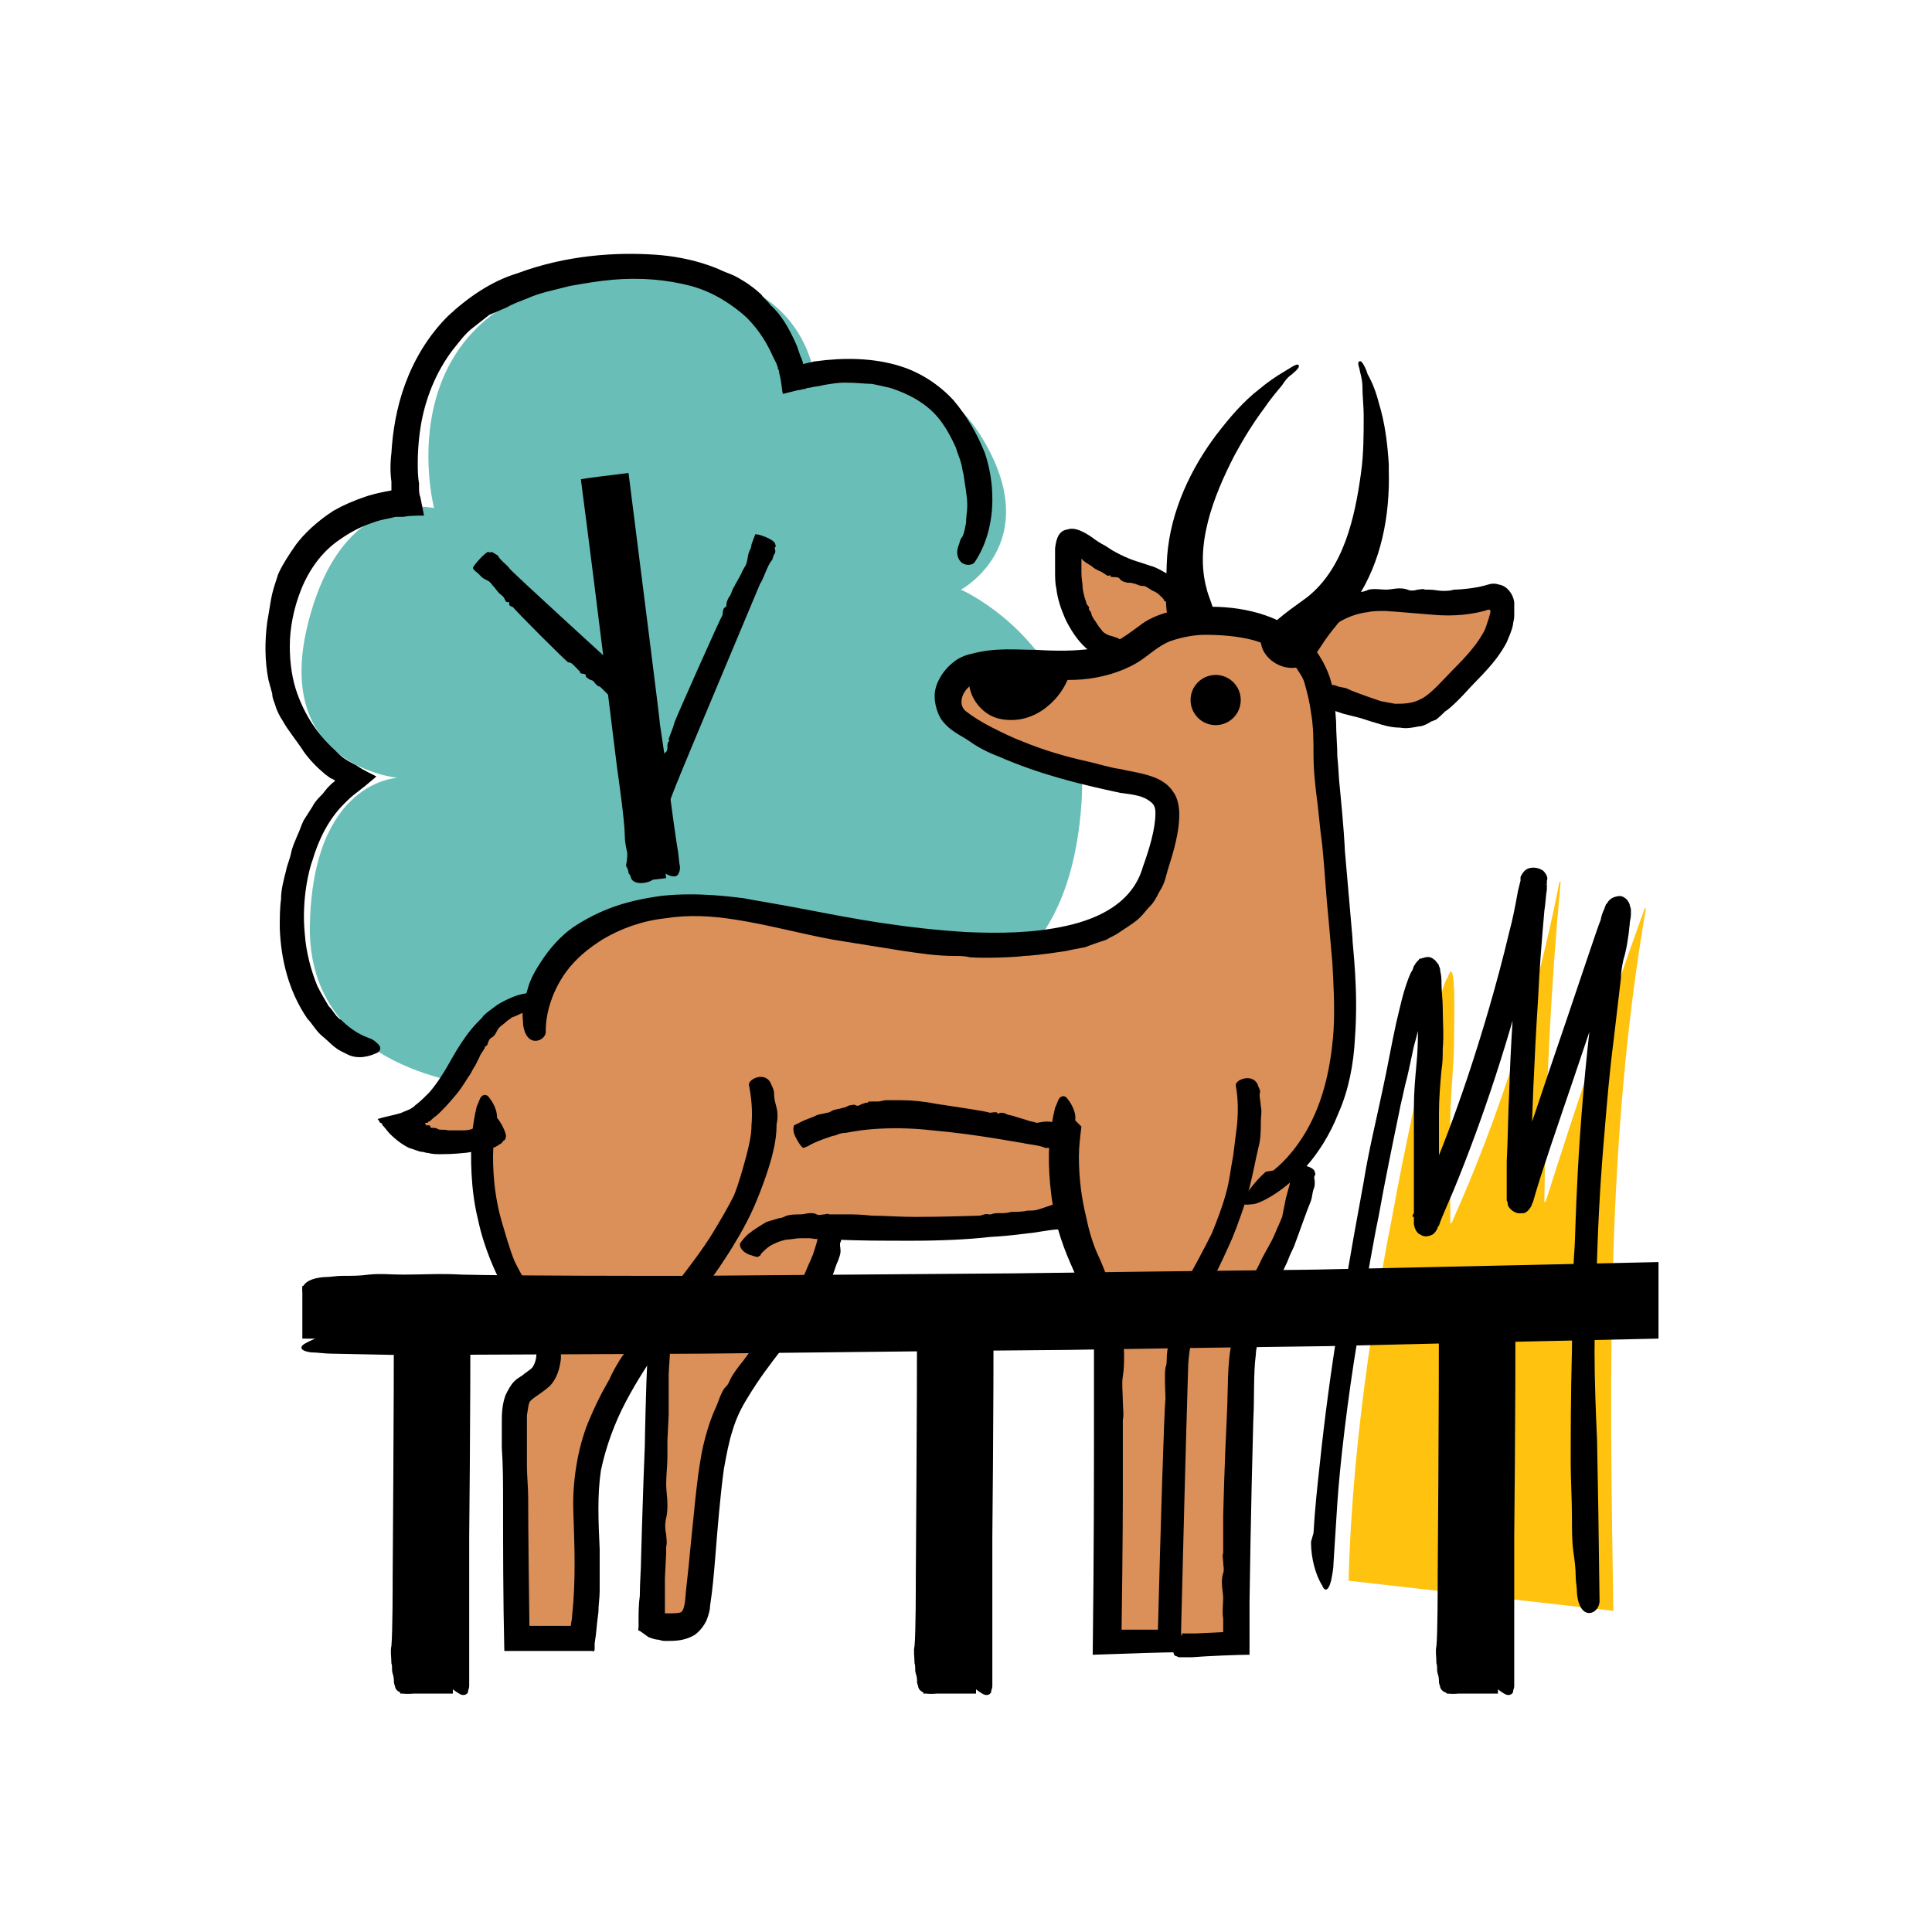 <?xml version="1.0" encoding="utf-8"?>
<!-- Generator: Adobe Illustrator 25.2.0, SVG Export Plug-In . SVG Version: 6.00 Build 0)  -->
<svg version="1.1" xmlns="http://www.w3.org/2000/svg" xmlns:xlink="http://www.w3.org/1999/xlink" x="0px" y="0px"
	 viewBox="0 0 154 154" style="enable-background:new 0 0 154 154;" xml:space="preserve">
<style type="text/css">
	.st0{display:none;}
	.st1{display:inline;}
	.st2{fill:#EDEAE7;}
	.st3{fill:#FFC20E;}
	.st4{fill:#6ABEB8;}
	.st5{fill:#DB8F59;}
</style>
<g id="background_circle" class="st0">
	<g class="st1">
		<circle class="st2" cx="75.7" cy="76.8" r="102.8"/>
	</g>
	<g class="st1">
		<circle class="st2" cx="77" cy="77.1" r="109"/>
	</g>
</g>
<g id="zoo_or_timbavati_wildlife_park">
	<g>
		<g>
			<path class="st3" d="M107.5,126c0.3-12.2,2.5-24.1,3.6-29.7c0.4-2.4,3.4-17.3,4.3-18.4c0.7-2.1,0.5,3.7,0.5,5
				c0,2.1-0.3,4.4-0.3,6.5c0,2.7,0,5.4,0,8.1c0,0,0,0,0.1,0c3.9-8.7,6.8-17.9,8.6-27.2c0,0,0.1,0,0.1,0c-0.8,8.5-1.2,17-1.3,25.5
				c0,0,0.1,0,0.1,0c2.5-7.9,5.1-15.6,7.9-23.4c0,0,0.1,0,0.1,0c-3.2,18.5-2.9,37.3-2.6,56"/>
		</g>
		<path class="st4" d="M38.1,86.5c0,0-13.6-1.1-13.4-12.7s7-11.8,7-11.8s-9.9-0.9-7.2-12.1s10.1-9.4,10.1-9.4s-4.4-16.8,14.2-18.8
			c16-1.8,16.2,9,16.2,9s8.5-3.9,13.4,4.4S76.6,47,76.6,47s10.5,4.6,9.6,17.1c-0.9,12.5-7.7,15.3-13.8,16.4
			C66.3,81.7,38.1,86.5,38.1,86.5z"/>
		<path class="st5" d="M41.3,130.1l-0.4-18.7c0,0,2.6-0.7,2.6-3.4s-3.1-3.7-4.2-8.3c-1.2-4.7-1.2-9.5-1.2-9.5s-6,0.4-6.3-1.2
			c0,0,5-1.6,6-5.4c1-3.8,4.8-3.8,4.8-3.8s1.9-7.9,12.7-7.3s19.9,4.4,27.5,2.9c7.6-1.5,8.5-2.8,9.1-6.3c0.6-3.5,0.9-5.4,0.9-5.4
			s-11.4-2.5-14-4.2c-2.6-1.8-4.5-4.2-2.6-5.6c1.9-1.3,10.2-0.3,11.4-0.9c1.2-0.6,1.2-0.6,1.2-0.6s-4.7-5-3.9-7.2
			c0.7-2.2,1.2-1.9,2.9-1.2c1.8,0.7,7,2.2,7.5,3.5c0.4,1.3,0.4,1.3,0.4,1.3l7,1.6c0,0,1.9-2.9,5.8-2.5c3.9,0.4,9.8-1.3,11.1-0.3
			c1.3,1-1.9,6.3-3.7,7.5c-1.8,1.2-7.5,1.9-8.5,1.5c-1-0.4-2.5-0.9-2.5-0.9s0.7,10.4,1.6,17.4s0.4,13.6-0.1,15.8
			c-0.6,2.2-2.9,4.5-2.9,4.5s-1.3,7.3-3.8,11l-1.5,26.3l-9.4,0.3l-0.6-26.3c0,0-2.5-4.5-2.9-8c0,0-14.5,0.9-16.2,1
			c-1.8,0.1-1.8,0.1-1.8,0.1h-1.6c0,0-0.6,4.4-2.8,7.7c-2.2,3.4-5.4,4.5-6.3,11.4c-0.9,6.9-1,12.6-1,12.6l-3.9,0.1l1.9-26.2
			c0,0-2.2,3.1-4.5,7.5c-2.3,4.4-2.5,4.1-2.6,7.6c-0.1,3.5-0.1,12.1-0.1,12.1L41.3,130.1z"/>
		<path d="M43.1,80.5c-0.2,0-0.3,0-0.5,0c-0.4,0-0.7,0.2-1.1,0.3c-0.2,0.1-0.4,0.2-0.7,0.3c-0.1,0.1-0.3,0.2-0.4,0.3
			c-0.2,0.2-0.4,0.3-0.6,0.5c-0.1,0.1-0.2,0.3-0.3,0.5c-0.1,0.1-0.1,0.2-0.3,0.3c-0.2,0.1-0.2,0.2-0.3,0.4c0,0.1-0.1,0.3-0.2,0.3
			c-0.1,0,0,0.1-0.1,0.2c-0.1,0.2-0.3,0.4-0.4,0.7c-0.1,0.2-0.2,0.4-0.3,0.6c0,0-0.2,0.3-0.4,0.7c-0.3,0.4-0.6,1-1.1,1.6
			c-0.5,0.6-1.1,1.3-1.7,1.8c-0.2,0.1-0.3,0.3-0.5,0.4c-0.1,0-0.1,0.1-0.1,0.1c0,0-0.1,0-0.1,0l-0.1,0l0,0.1c0,0,0.1,0.1,0.1,0.1
			c0,0,0.1,0,0.1,0c0,0,0,0,0.1,0c0,0,0,0,0,0c0,0,0.1,0,0.1,0.1c0,0.1,0.1,0.1,0.1,0.1c0.2,0,0.4,0,0.5,0.1c0.2,0.1,0.5,0,0.8,0.1
			c0.4,0,0.8,0,1.1,0c0.3,0,0.5,0,0.8-0.1c0.3-0.1,0.5-0.3,0.7-0.4c0.2-0.1,0.4-0.1,0.6-0.2c0.2-0.1,0.5-0.2,0.7-0.3
			c0.1,0,0.9,1.3,0.7,1.6c0,0.1-0.1,0.2-0.1,0.2c-0.1,0-0.1,0.1-0.2,0.2c-0.1,0.1-0.2,0.1-0.3,0.2c-0.2,0.1-0.3,0.2-0.5,0.2
			c-0.5,0.1-1.9,0.4-2.2,0.4c-0.1,0-0.7,0.1-1.9,0.1c-0.3,0-0.6,0-1-0.1c-0.2,0-0.3-0.1-0.6-0.1c-0.3-0.1-0.6-0.2-0.9-0.3
			c-0.6-0.3-1.1-0.7-1.5-1.1c-0.2-0.2-0.4-0.5-0.6-0.7c-0.1-0.2-0.1-0.2-0.2-0.2c0,0-0.1-0.2-0.2-0.3c0.6-0.2,1.3-0.3,1.9-0.5
			c0.2-0.1,0.5-0.2,0.7-0.3l0.3-0.2l0.1-0.1c0.4-0.3,0.7-0.6,1.1-1c0.7-0.8,1.3-1.8,1.8-2.7c0.5-0.9,1.1-1.8,1.6-2.4
			c0.5-0.6,0.9-0.9,0.9-1c0.3-0.3,0.6-0.5,1-0.8c0.1-0.1,0.6-0.4,1.3-0.7c0.7-0.3,1.5-0.4,2-0.4c0.2,0,0.5,0,0.7,0.1
			c0.1,0,0.1,0.1,0.2,0.2c0.1,0.2,0,0.5-0.1,0.7C43.5,80.1,43.3,80.5,43.1,80.5C43.1,80.5,43.1,80.5,43.1,80.5L43.1,80.5z"/>
		<path d="M101.5,93.3c1-0.8,1.9-1.9,2.6-3.1c1.4-2.4,2-5.2,2.2-8.1c0.1-1.8,0-3.6-0.1-5.4c-0.1-1.1-0.2-2.3-0.3-3.4
			c-0.2-1.9-0.3-3.9-0.5-5.9c-0.2-1.4-0.3-2.9-0.5-4.3c-0.1-1-0.2-1.8-0.2-2.9c0-1.1,0-2.3-0.2-3.4c-0.1-0.8-0.3-1.6-0.5-2.3
			c-0.1-0.4-0.3-0.7-0.5-1c-0.7-1.2-2.2-2.1-3.7-2.5c-1.2-0.3-2.5-0.4-3.8-0.4c-0.1,0-1.1,0-2.4,0.4c-0.7,0.2-1.3,0.6-2.2,1.3
			c-1,0.8-2.4,1.4-4,1.7c-1.5,0.3-3.1,0.2-4.7,0.1c-1.6,0-3.3-0.2-4.6,0.2c-1.3,0.3-1.9,1.8-1.1,2.4c0.5,0.4,1.3,0.9,2.1,1.3
			c0.8,0.4,1.6,0.8,2.4,1.1c1.7,0.7,3.4,1.2,5.2,1.6c0.9,0.2,1.8,0.5,2.6,0.6c0.8,0.2,1.8,0.3,2.8,0.7c0.5,0.2,1.1,0.6,1.4,1.1
			c0.4,0.5,0.5,1.3,0.5,1.8c0,1-0.2,1.9-0.4,2.7c-0.2,0.8-0.5,1.6-0.7,2.4c-0.1,0.4-0.3,0.8-0.5,1.1c-0.2,0.4-0.4,0.8-0.7,1.1
			c-0.3,0.3-0.5,0.6-0.8,0.9c-0.3,0.3-0.6,0.5-0.9,0.7c-0.3,0.2-0.6,0.4-0.9,0.6c-0.3,0.2-0.6,0.3-0.9,0.5c-0.6,0.2-1.2,0.4-1.7,0.6
			c-0.5,0.1-1.1,0.2-1.5,0.3c-1.9,0.3-3.1,0.4-3.4,0.4c-0.5,0.1-3.3,0.2-4.3,0.1c-0.4-0.1-0.8-0.1-1.2-0.1c-1.4,0-2.7-0.2-4.1-0.4
			c-1.9-0.3-3.7-0.6-5.6-0.9c-2.7-0.5-5.2-1.2-7.8-1.6c-1.9-0.3-3.7-0.4-5.6-0.1c-1.8,0.2-3.5,0.8-5,1.7c-1.1,0.7-2.1,1.5-2.9,2.6
			c-1,1.4-1.6,3.1-1.6,4.7c0.1,0.7-1.5,1.5-1.8-0.5c0-0.4-0.1-0.8,0-1.2c0.1-0.6,0.2-1.2,0.4-1.8c0.2-0.7,0.6-1.4,1-2
			c0.7-1.1,1.6-2.1,2.6-2.8c0.6-0.4,1.6-1,2.9-1.5c1.3-0.5,2.7-0.8,4.2-1c2.9-0.3,5.6,0.1,6.5,0.2c0.4,0.1,2.4,0.4,5.5,1
			c3.1,0.6,7.3,1.4,12.3,1.7c2.5,0.1,5.2,0.1,7.9-0.5c2.7-0.6,5.3-1.9,6.1-4.7c0.5-1.4,1-3,1-4.3c0-0.6-0.2-0.8-0.7-1.1
			c-0.5-0.3-1.3-0.4-2.1-0.5c-3.3-0.7-6.5-1.5-9.7-2.9c-0.8-0.3-1.6-0.7-2.3-1.2c-0.7-0.5-1.6-0.8-2.3-1.8c-0.3-0.5-0.5-1.2-0.5-1.8
			c0-0.6,0.2-1.1,0.5-1.6c0.3-0.5,0.7-0.9,1.1-1.2c0.4-0.3,0.9-0.5,1.4-0.6c1.9-0.5,3.5-0.3,5.1-0.3c1.6,0.1,3.1,0.1,4.5-0.1
			c0.7-0.1,1.3-0.3,1.9-0.6c0.6-0.3,1.1-0.7,1.8-1.2c0.6-0.5,1.5-0.9,2.3-1.1c0.8-0.2,1.6-0.3,2.3-0.4c3-0.2,6.1,0.4,8.3,2.2
			c1.1,0.9,1.9,2.2,2.3,3.4c0.4,1.2,0.4,2.4,0.5,3.5c0,1,0.1,2,0.1,2.8c0.1,0.9,0.1,1.7,0.2,2.5c0.3,3,0.4,4.8,0.4,5l0.6,6.9
			c0,0.7,0.5,4.1,0.2,8.1c-0.1,2-0.5,4.1-1.3,5.9c-0.7,1.8-1.7,3.3-2.6,4.3c-0.9,1-1.9,1.9-3.2,2.6c-0.4,0.2-0.8,0.4-1.2,0.4
			c-0.7,0.1-0.9-0.1-0.6-0.5c0.5-0.7,1.1-1.5,1.8-2.1L101.5,93.3L101.5,93.3z"/>
		<path d="M39.5,89.7c-0.1,0.8-0.2,1.7-0.2,2.5c0,1.7,0.2,3.5,0.7,5.2c0.3,1,0.6,2.1,1,3.1c0.3,0.6,0.6,1.2,1,1.8
			c0.6,1,1.3,1.9,1.9,3.1c0.4,0.8,0.9,1.9,0.8,3c-0.1,0.7-0.3,1.5-0.9,2.1c-0.8,0.7-1.5,1-1.6,1.3c-0.1,0.2-0.1,0.5-0.2,1
			c0,0.2,0,0.5,0,0.7l0,3.3c0,0.9,0.1,1.7,0.1,2.6c0,0.1,0,3.2,0.1,10.2c0,0,0,0,0,0c0,0,0,0,0.1,0l0.4,0c0.5,0,1.1,0,1.7,0
			c0.3,0,0.6,0,0.9,0l0.2,0l0,0c0,0,0,0,0,0c0-0.2,0.1-0.5,0.1-0.8c0.3-2.7,0.2-5.5,0.1-8.3c-0.1-2.8,0.5-5.6,1.3-7.4
			c0.8-1.9,1.5-3,1.6-3.2c0.1-0.3,0.9-1.8,1.4-2.3c0.2-0.2,0.3-0.4,0.4-0.6c0.4-0.7,0.9-1.4,1.5-2.1c0.7-0.9,1.4-1.8,2.1-2.7
			c1-1.3,2-2.6,2.8-3.9c0.6-1,1.2-2,1.7-3c0.4-1,0.7-2.1,1-3.2c0.2-0.8,0.4-1.6,0.4-2.4c0.1-1.1,0-2.2-0.2-3.2
			c-0.1-0.5,1.4-1.2,1.8,0c0.1,0.2,0.2,0.4,0.2,0.7c0,0.4,0.1,0.7,0.2,1.1c0.1,0.4,0.1,0.9,0,1.3c0,0.8-0.1,1.5-0.3,2.3
			c-0.2,0.9-0.8,2.7-1.5,4.3c-0.7,1.6-1.6,3-1.9,3.5c-0.2,0.3-1.1,1.8-2.7,3.8c-1.6,2.1-3.8,4.8-5.6,8.2c-0.9,1.7-1.6,3.6-2,5.5
			c-0.3,2-0.2,4.1-0.1,6.3c0,1.1,0,2.2,0,3.3c0,0.6-0.1,1.1-0.1,1.7l-0.1,0.8l-0.1,1l-0.1,0.7l0,0.4c0,0.1,0,0.3-0.2,0.2l-1.5,0
			c-0.6,0-1.1,0-1.6,0c-1.3,0-2.7,0-3.9,0c-0.1-4.3-0.1-8.2-0.1-11.7c0-1.6,0-3.1-0.1-4.5c0-0.7,0-1.4,0-2c0-0.6,0-1.4,0.3-2.2
			c0.2-0.4,0.4-0.8,0.7-1.1c0.3-0.3,0.6-0.4,0.8-0.6c0.4-0.3,0.6-0.4,0.7-0.6c0.3-0.5,0.3-1.1,0.2-1.6c-0.2-0.9-0.6-1.5-0.6-1.6
			c-0.7-1.1-1.6-2.3-2.3-3.7c-0.2-0.4-1.2-2.4-1.7-4.8c-0.6-2.4-0.6-5.1-0.5-6.6c0.1-0.8,0.2-1.6,0.4-2.4c0.1-0.2,0.2-0.5,0.3-0.7
			c0.2-0.3,0.5-0.3,0.7,0c0.4,0.5,0.7,1.2,0.6,1.8L39.5,89.7L39.5,89.7z"/>
		<path d="M53.4,107.9l-0.1,1.6l0,3.3l-0.1,2c0,0.4,0,0.9,0,1.3c0,0.7-0.1,1.5-0.1,2.2c0,0.5,0.1,1.1,0.1,1.6c0,0.3,0,0.7-0.1,1.1
			c-0.1,0.4-0.1,0.9,0,1.3c0,0.3,0.1,0.6,0,1c0,0.2,0,0.3,0,0.5l-0.1,2c0,0.5,0,1,0,1.6c0,0,0,0.4,0,1c0,0.2,0,0.2,0,0.2l0,0l0,0
			c0,0,0,0,0,0l0.3,0c0.4,0,0.8,0,1-0.1c0.1-0.1,0.2-0.2,0.3-0.8c0.1-1.3,0.3-2.7,0.4-4c0.3-2.8,0.5-5.5,0.9-7.7
			c0.4-2.2,1.1-3.7,1.2-3.9c0.1-0.2,0.4-1.2,0.7-1.5c0.1-0.1,0.2-0.2,0.3-0.4c0.2-0.5,0.5-0.9,0.8-1.3c0.5-0.6,0.8-1.1,1.3-1.7
			l1.9-2.3c0.4-0.5,0.9-1.1,1.2-1.7c0.4-0.6,0.6-1.2,0.9-1.8c0.2-0.5,0.4-0.9,0.6-1.4c0.2-0.6,0.4-1.2,0.5-1.9
			c0.1-0.3,1.7-0.3,1.7,0.5c0,0.1,0.1,0.3,0,0.4c-0.1,0.2,0,0.4,0,0.7c0,0.3-0.1,0.5-0.2,0.8c-0.2,0.4-0.3,0.9-0.5,1.3
			c-0.5,1-2.4,3.8-2.8,4.3c-0.1,0.1-0.5,0.7-1.3,1.6c-0.7,0.9-1.7,2.2-2.6,3.7c-0.5,0.8-0.9,1.6-1.2,2.6c-0.3,0.9-0.5,2-0.7,3.1
			c-0.3,2.2-0.5,4.7-0.7,7.2c-0.1,1.2-0.2,2.4-0.4,3.7c0,0.3-0.1,0.7-0.3,1.2c-0.2,0.4-0.5,0.8-0.9,1.1c-0.8,0.5-1.6,0.5-2.3,0.5
			c-0.2,0-0.3,0-0.6-0.1c-0.3,0-0.5-0.1-0.8-0.2L51,130c-0.2,0-0.1-0.2-0.1-0.3l0-0.4c0-0.7,0-1.4,0.1-2.1c0-1.1,0.1-2.1,0.1-3
			c0.1-3.7,0.2-6.2,0.2-6.4l0.1-2.6c0-0.5,0.1-5,0.2-6.8c0-0.5,0-0.9,0.1-1.4c0-0.1,0.1-0.3,0.2-0.4c0.1-0.2,0.4-0.3,0.7-0.1
			c0.5,0.3,0.9,0.6,1,1C53.4,107.7,53.4,107.8,53.4,107.9L53.4,107.9z"/>
		<path d="M59,99.1c0.2-0.3,0.4-0.5,0.6-0.7c0.5-0.4,1-0.7,1.5-1c0.3-0.1,0.7-0.2,1-0.3c0.2,0,0.4-0.1,0.6-0.2
			c0.4-0.1,0.7-0.1,1.1-0.1c0.3,0,0.5-0.1,0.8-0.1c0.2,0,0.3,0,0.5,0.1c0.2,0.1,0.4,0,0.6,0c0.1,0,0.3-0.1,0.4,0c0.1,0,0.1,0,0.2,0
			l0.9,0c0.2,0,0.5,0,0.7,0c0,0,0.7,0,1.6,0.1c0.9,0,2.2,0.1,3.4,0.1c2.5,0,5-0.1,5.2-0.1c0.1,0,0.5-0.2,0.7-0.1c0.1,0,0.1,0,0.2,0
			c0.2-0.1,0.4-0.1,0.7-0.1c0.3,0,0.6,0,0.9-0.1c0.4,0,0.9,0,1.3-0.1c0.3,0,0.6,0,0.9-0.1c0.3-0.1,0.6-0.2,0.9-0.3
			c0.2-0.1,0.5-0.1,0.7-0.1l0.9-0.2c0.1,0,0.6,1.5,0.3,1.7c-0.1,0-0.1,0.1-0.2,0.1c-0.1,0-0.2,0.1-0.2,0.2c-0.1,0.1-0.2,0.1-0.3,0.1
			c-0.2,0.1-0.4,0.2-0.6,0.1c-0.5,0-2,0.3-2.3,0.3c-0.1,0-1.3,0.2-3.1,0.3c-1.7,0.2-4,0.3-6.2,0.3c-2.2,0-4.5,0-6.1-0.1
			c-0.8,0-1.5,0-2-0.1c-0.5,0-0.7,0-0.8,0c-0.4,0-0.7,0.1-1,0.1c-0.1,0-0.6,0.1-1,0.3c-0.5,0.2-0.8,0.5-1,0.7
			c-0.1,0.1-0.2,0.2-0.2,0.3c0,0-0.1,0-0.2,0.1c-0.1,0-0.4-0.1-0.7-0.2C59.2,99.8,58.9,99.4,59,99.1C59,99.1,59,99.1,59,99.1
			L59,99.1z"/>
		<path d="M86.2,89.8c-0.1,0.8-0.2,1.6-0.2,2.4c0,1.7,0.2,3.3,0.6,4.9c0.2,1,0.5,2,0.9,2.9c0.3,0.6,0.5,1.2,0.8,1.9
			c0.5,1.1,0.9,2.3,1,3.5c0.1,0.9,0.3,1.8,0.3,2.6c0,0.6,0,1.1-0.1,1.7c-0.1,0.6,0,1.3,0,2c0,0.5,0.1,1,0,1.5c0,0.2,0,0.5,0,0.8
			l0,3.1c0,0.8,0,1.6,0,2.5c0,0.1,0,3.3-0.1,10.3c0,0,0,0,0.1,0c0.4,0,0.9,0,1.3,0c0.4,0,0.9,0,1.3,0c0.3,0,0.2,0,0.2,0l0,0
			c0.2-7.9,0.5-17.7,0.6-18.4c0-0.3-0.1-1.9,0-2.5c0.1-0.2,0.1-0.5,0.1-0.7c0-0.8,0.3-1.8,0.4-2.5c0.3-1,0.3-2.2,1-3.4
			c0.8-1.4,1.5-2.7,2.2-4.1c0.4-1,0.8-2,1.1-3.1c0.3-1,0.4-2.1,0.6-3.1c0.1-0.8,0.2-1.6,0.3-2.4c0.1-1.1,0.1-2.1-0.1-3.2
			c0-0.5,1.5-1,1.8,0.1c0.1,0.2,0.2,0.4,0.1,0.6c0,0.4,0.1,0.7,0.1,1c0.1,0.4,0,0.8,0,1.2c0,0.7,0,1.4-0.2,2.1
			c-0.2,0.8-0.5,2.6-1,4.2c-0.5,1.6-1.1,3.1-1.3,3.5c-0.1,0.2-0.6,1.4-1.5,3.1c-0.1,0.2-0.2,0.4-0.4,0.7c-0.1,0.2-0.2,0.4-0.3,0.6
			c-0.2,0.4-0.3,0.9-0.4,1.6c-0.1,0.3-0.1,0.7-0.2,1c-0.1,0.4-0.2,0.8-0.3,1c-0.1,0.6-0.2,1.3-0.2,2c-0.2,6.4-0.4,14.6-0.6,22.5
			c-1.3,0-4.2,0.1-7,0.2c0.1-8,0.1-14.7,0.1-19.5c0-2.3,0-4.1,0-5.3c-0.1-1.2-0.2-1.8-0.2-1.9c-0.2-1.2-0.7-2.4-1.3-3.6
			c-0.1-0.4-1.1-2.2-1.6-4.6c-0.5-2.3-0.6-4.9-0.4-6.4c0.1-0.8,0.2-1.5,0.4-2.3c0.1-0.2,0.2-0.5,0.3-0.7c0.2-0.3,0.5-0.3,0.7,0
			c0.4,0.5,0.7,1.2,0.6,1.7L86.2,89.8L86.2,89.8z"/>
		<path d="M94.2,130.2l1.2,0l2-0.1c0,0,0.1,0,0.1,0c0-0.1,0-0.1,0-0.2v-0.4c0-0.2,0-0.3,0-0.5c-0.1-0.5,0-1.1,0-1.6
			c0-0.4-0.1-0.8-0.1-1.2c0-0.3,0-0.5,0.1-0.8c0.1-0.3,0-0.6,0-0.9c0-0.2-0.1-0.5,0-0.7c0-0.1,0-0.2,0-0.4l0-1.5c0-0.4,0-0.8,0-1.1
			c0-0.1,0.1-4.1,0.3-8.1c0.1-2,0-4,0.4-5.8c0.1-0.4,0.2-0.7,0.3-1.1c0.1-0.3,0.1-0.6,0.2-0.8c0.1-0.5,0.2-0.8,0.2-0.9
			c0-0.1,0.1-1,0.3-1.2c0.1-0.1,0.1-0.2,0.2-0.3c0.1-0.5,0.3-0.8,0.5-1c0.3-0.4,0.5-0.9,0.7-1.3c0.3-0.6,0.7-1.2,1-1.9
			c0.2-0.5,0.4-0.9,0.6-1.4c0.1-0.5,0.2-1,0.3-1.5c0.1-0.4,0.2-0.7,0.3-1.1c0.1-0.5,0.2-1,0.3-1.5c0-0.2,1.6,0,1.7,0.5
			c0,0.1,0.1,0.2,0,0.3c-0.1,0.2,0,0.3,0,0.5c0,0.2,0,0.4-0.1,0.6c-0.1,0.3-0.1,0.6-0.2,0.9c-0.3,0.7-1.1,3-1.3,3.5
			c0,0.1-0.3,0.6-0.6,1.4c-0.2,0.4-0.4,0.9-0.7,1.4c-0.3,0.5-0.7,1.1-0.8,1.6c-0.2,0.5-0.3,1.2-0.5,2c-0.1,0.4-0.2,0.8-0.3,1.3
			c-0.1,0.4-0.2,0.7-0.2,1.1c-0.2,1.5-0.1,3.4-0.2,5.2c-0.2,7.2-0.3,14.3-0.3,14.5l0,1.9c0,0.2,0,0.7,0,2.3c-0.9,0-3.4,0.1-4.6,0.2
			c-0.3,0-0.7,0-1,0c-0.1,0-0.2-0.1-0.3-0.1c-0.2-0.1-0.2-0.4-0.1-0.7c0.2-0.5,0.4-1,0.7-1C94.1,130.2,94.1,130.2,94.2,130.2
			L94.2,130.2z"/>
		<g>
			<path d="M100.8,50.5c0.9-1.2,2.2-2,3.4-2.9c2.9-2.3,3.8-6.3,4.3-10c0.2-1.5,0.2-3,0.2-4.5c0-0.7-0.1-1.5-0.1-2.3
				c0-0.4-0.1-0.8-0.2-1.2c0-0.2-0.3-0.8,0-0.8c0.2-0.1,0.6,0.9,0.6,1c0.4,0.7,0.7,1.5,0.9,2.3c0.5,1.6,0.7,3.3,0.8,4.9
				c0,0.2,0,0.3,0,0.5c0.1,3.6-0.6,7.3-2.6,10.3c-0.8,1.2-1.8,2.2-2.6,3.4c-0.4,0.6-0.8,1.3-1.4,1.7c-1.3,0.9-3.4-0.1-3.6-1.7
				L100.8,50.5z"/>
		</g>
		<g>
			<path d="M96.4,50c0.9-0.7,0-2.1-0.2-3c-1-3.5,0.5-7.4,2.2-10.7c0.7-1.3,1.5-2.6,2.4-3.8c0.4-0.6,0.9-1.2,1.4-1.8
				c0.2-0.3,0.4-0.6,0.7-0.8c0.1-0.1,0.8-0.6,0.6-0.8c-0.1-0.2-0.9,0.4-1.1,0.5c-0.7,0.4-1.4,0.9-2,1.4c-1.3,1-2.4,2.3-3.4,3.6
				c-0.1,0.1-0.2,0.3-0.3,0.4c-2.1,2.9-3.6,6.4-3.7,10c0,1.1-0.4,4.8,0.7,5.3c0.4,0.2,0.9,0.2,1.3,0.1c0.4,0,0.8,0,1.2-0.2
				C96.2,50.2,96.3,50.1,96.4,50z"/>
		</g>
		<path d="M104.2,49.5c0.2-0.3,0.5-0.6,0.8-0.8c0.6-0.5,1.2-0.9,1.9-1.2c0.4-0.2,0.9-0.3,1.4-0.3c0.3,0,0.6-0.1,0.8-0.2
			c0.5-0.1,1,0,1.4,0c0.3,0,0.7-0.1,1-0.1c0.2,0,0.4,0,0.7,0.1c0.2,0.1,0.5,0.1,0.8,0c0.2,0,0.4-0.1,0.6,0c0.1,0,0.2,0,0.3,0
			c0.4,0,0.8,0.1,1.1,0.1c0.3,0,0.6,0,0.9-0.1c0,0,0.8,0,1.9-0.2c0,0,0.5-0.1,0.8-0.2c0.3-0.1,0.6-0.1,0.9,0
			c0.6,0.1,1.1,0.7,1.2,1.4c0,0.4,0,0.7,0,1.1c0,0.3-0.1,0.5-0.1,0.7c-0.1,0.5-0.3,0.9-0.5,1.4c-0.9,1.7-2.2,2.8-3.1,3.8
			c-0.9,1-1.6,1.6-1.8,1.7c-0.1,0.1-0.6,0.6-0.8,0.7c-0.1,0-0.2,0.1-0.3,0.1c-0.3,0.2-0.7,0.4-1,0.4c-0.5,0.1-1,0.2-1.5,0.1
			c-0.7,0-1.4-0.2-2-0.4c-0.4-0.1-0.9-0.3-1.3-0.4c-0.4-0.1-0.8-0.2-1.2-0.3c-0.3-0.1-0.6-0.2-0.9-0.3c-0.4-0.1-0.8-0.2-1.1-0.2
			c-0.1,0-0.1-1.6,0.3-1.7c0.1,0,0.2-0.1,0.3-0.1c0.1,0.1,0.3,0,0.4,0c0.2,0,0.3,0,0.5,0.1c0.3,0.1,0.6,0.1,0.8,0.2
			c0.6,0.3,2.4,0.9,2.7,1c0.1,0,0.5,0.1,1.1,0.2c0.6,0,1.4,0,2.1-0.4c0.8-0.4,1.7-1.5,2.6-2.4c1-1,2-2.1,2.5-3.2
			c0.1-0.3,0.2-0.6,0.3-0.9c0-0.1,0.1-0.3,0.1-0.4l0-0.1c0,0,0-0.1-0.1-0.1c0,0,0,0-0.1,0l-0.3,0.1c-1.5,0.4-3,0.4-4.1,0.3
			c-2.3-0.2-3.7-0.3-3.8-0.3c-0.5,0-1,0-1.4,0.1c-0.1,0-0.8,0.1-1.5,0.4c-0.7,0.3-1.3,0.7-1.5,1c-0.1,0.2-0.3,0.3-0.4,0.5
			c0,0-0.1,0.1-0.2,0.1c-0.2,0-0.5-0.1-0.7-0.3c-0.4-0.3-0.7-0.8-0.5-1.1C104.2,49.6,104.2,49.6,104.2,49.5L104.2,49.5z"/>
		<path d="M92.8,47.9c0-0.1-0.1-0.2-0.2-0.3c-0.2-0.2-0.4-0.4-0.7-0.5c-0.2-0.1-0.3-0.2-0.5-0.3c-0.1-0.1-0.3-0.1-0.4-0.1
			c-0.2,0-0.5-0.2-0.7-0.2c-0.2-0.1-0.4,0-0.6-0.1c-0.1,0-0.3-0.1-0.4-0.2C89.2,46,89,46,88.8,46c-0.1,0-0.3,0-0.3-0.1
			c0-0.1-0.1,0-0.2,0c-0.2-0.1-0.4-0.3-0.7-0.4c-0.2-0.1-0.4-0.2-0.5-0.3c0,0-0.1-0.1-0.3-0.2c-0.1-0.1-0.2-0.1-0.3-0.2
			c-0.1-0.1-0.3-0.2-0.2-0.2c0,0-0.1-0.1-0.1,0c0,0,0,0,0,0.1l0,0.3c0,0.2,0,0.4,0,0.7c0,0.4,0.1,0.8,0.1,1.2
			c0.1,0.7,0.3,1.1,0.3,1.2c0,0.1,0.3,0.3,0.2,0.4c0,0.1,0,0.1,0,0.1c0.1,0.1,0.2,0.2,0.2,0.4c0.1,0.2,0.2,0.4,0.3,0.5
			c0.2,0.3,0.3,0.5,0.5,0.7c0.1,0.2,0.3,0.3,0.5,0.4c0.2,0.1,0.4,0.1,0.6,0.2c0.1,0,0.3,0.1,0.4,0.2c0.2,0.1,0.4,0.1,0.6,0.1
			c0.1,0-0.1,1.6-0.4,1.7c-0.1,0-0.1,0.1-0.2,0.1c-0.1,0-0.2,0-0.3,0.1c-0.1,0.1-0.2,0-0.3,0c-0.2,0-0.4-0.1-0.5-0.2
			c-0.4-0.3-1.5-1-1.7-1.2c-0.1-0.1-0.9-0.8-1.6-2.3c-0.3-0.7-0.6-1.5-0.7-2.4c-0.1-0.4-0.1-0.9-0.1-1.4l0-0.7l0-0.5
			c0-0.2,0-0.4,0-0.6c0.1-0.8,0.3-1.4,1-1.5c0.6-0.2,1.3,0.2,1.9,0.6c0.4,0.3,0.7,0.5,1.1,0.7c0.3,0.2,0.6,0.4,0.8,0.5
			c1.1,0.6,1.9,0.8,1.9,0.8c0.3,0.1,0.6,0.2,0.9,0.3c0.1,0,0.6,0.2,1.1,0.5c0.6,0.3,1.1,0.9,1.3,1.2c0.1,0.2,0.2,0.4,0.3,0.7
			c0,0.1,0,0.2-0.1,0.3c-0.1,0.2-0.4,0.2-0.7,0.2C93.4,47.9,92.9,48,92.8,47.9C92.8,47.9,92.8,47.9,92.8,47.9L92.8,47.9z"/>
		<g>
			<path d="M77.3,53.6c-0.4,1.7,0.9,3.4,2.4,3.7c2.9,0.6,5-1.8,5.5-3.4"/>
		</g>
		<circle cx="96.9" cy="55.8" r="2"/>
		<g>
			<path d="M24.1,106.7c35.7,0.2,71.4-0.1,107-1v-4.2c-35.7,0.9-71.4,1.2-107,1"/>
			<path d="M28.7,105.9l5.8,0l12,0l7.4,0c1.6,0,3.1,0,4.7-0.1c2.6-0.1,5.3,0,7.9,0c1.9-0.1,3.9-0.1,5.8-0.2c1.3,0,2.5-0.1,3.8,0
				c1.5,0.1,3.1,0,4.6-0.1c1.2,0,2.3-0.1,3.5-0.1c0.6,0,1.2-0.1,1.8-0.1l7.2-0.1l5.6-0.1c0.4,0,12.3-0.2,31.2-0.6c0-0.4,0-0.9,0-1.2
				c0-0.3,0-0.5,0-0.8l0-0.1c-9.2,0.2-19.9,0.3-28.4,0.5c-8.9,0.1-15.6,0.2-16.5,0.2c-0.6,0-4.4,0.2-5.6,0.1c-0.5,0-1.1,0-1.6,0
				c-1.8,0.1-3.6,0.1-5.5,0.1c-2.5,0-5.1,0-7.6,0L54,103.4c-2.6,0-5.2,0-7.8,0c-2.5,0.1-5.1,0.1-7.6,0.2c-1.9,0-3.9,0-5.8,0l-7.7,0
				c-1.2,0-1.7-1.6,0.7-1.8c0.5,0,1-0.1,1.4-0.1c0.8,0,1.5,0,2.2-0.1c0.9-0.1,1.8,0,2.7,0c1.6,0,3.1-0.1,4.7,0
				c3.7,0.1,15.6,0.1,18,0.1c1.2,0,11.5-0.1,26-0.2c7.2-0.1,15.4-0.2,24.1-0.3c8.9-0.2,18.3-0.4,27.3-0.6c0,0.8,0,3.5,0,6.1
				c-9.3,0.2-18.2,0.4-26.3,0.6c-7.8,0.1-14.8,0.2-20.7,0.3c-11.8,0.1-19.3,0.2-19.8,0.2l-9.4,0.1c-1.9,0-18.3,0.1-24.6,0.1l-5-0.1
				c-0.5,0-1.1-0.1-1.6-0.1c-0.8-0.1-1-0.4-0.5-0.7c0.9-0.5,2.2-1,3.7-1L28.7,105.9L28.7,105.9z"/>
		</g>
		<g>
			<polyline points="119.4,135 119.6,103.6 115.4,103.6 115.3,135 			"/>
			<path d="M118.6,133.6l0-1.8l0-3.7l0-2.3c0-0.5,0-1,0-1.4c-0.1-0.8,0-1.6,0-2.4c0-0.6-0.1-1.2-0.1-1.8c0-0.4,0-0.8,0.1-1.2
				c0.1-0.5,0-0.9,0-1.4c0-0.4-0.1-0.7,0-1.1c0-0.2,0-0.4,0-0.5l0-2.2c0-0.6,0-1.2-0.1-1.7c0-0.1,0-2.5,0.1-7.4l0,0
				c-0.3,0-0.7,0-1,0c-0.3,0-0.6,0-0.9,0l-0.1,0c-0.1,5.4-0.1,11.2-0.1,11.6c0,0.2,0.2,1.3,0,1.7c0,0.2,0,0.3,0,0.5
				c0.1,0.6,0.1,1.1,0,1.7c-0.1,0.8,0,1.6,0,2.3c0,1.1-0.1,2.2-0.1,3.3c0,0.8-0.1,1.6,0,2.4c0,0.8,0.1,1.5,0.2,2.3
				c0,0.6,0,1.2,0,1.8l0,2.4c0,0.4-1.6,0.5-1.8-0.2c0-0.1-0.1-0.3-0.1-0.4c0-0.2,0-0.4-0.1-0.7c-0.1-0.3,0-0.6-0.1-0.8
				c0-0.5-0.1-1,0-1.4c0.1-1.1,0.1-4.8,0.1-5.5c0-0.7,0.1-11.8,0.1-22.9c1.1,0,3.7,0,6.1,0c0,11.4-0.1,19.4-0.1,19.7l0,2.9
				c0,0.6,0,5.6,0,7.5c0,0.5,0,1,0,1.5c0,0.2-0.1,0.3-0.1,0.5c-0.1,0.2-0.4,0.3-0.7,0.1c-0.5-0.3-1-0.7-1-1.1
				C118.7,133.7,118.7,133.7,118.6,133.6L118.6,133.6z"/>
		</g>
		<g>
			<polyline points="77.8,135 77.9,103.6 73.7,103.6 73.6,135 			"/>
			<path d="M77,133.6l0-1.8l0-3.7l0-2.3c0-0.5,0-1,0-1.4c-0.1-0.8,0-1.6,0-2.4c0-0.6-0.1-1.2-0.1-1.8c0-0.4,0-0.8,0.1-1.2
				c0.1-0.5,0-0.9,0-1.4c0-0.4-0.1-0.7,0-1.1c0-0.2,0-0.4,0-0.5l0-2.2c0-0.6,0-1.2-0.1-1.7c0-0.1,0-2.5,0.1-7.4l0,0
				c-0.3,0-0.7,0-1,0c-0.3,0-0.6,0-0.9,0l-0.1,0c-0.1,5.4-0.1,11.2-0.1,11.6c0,0.2,0.2,1.3,0,1.7c0,0.2,0,0.3,0,0.5
				c0.1,0.6,0.1,1.1,0,1.7c-0.1,0.8,0,1.6,0,2.3c0,1.1-0.1,2.2-0.1,3.3c0,0.8-0.1,1.6,0,2.4c0,0.8,0.1,1.5,0.2,2.3
				c0,0.6,0,1.2,0,1.8l0,2.4c0,0.4-1.6,0.5-1.8-0.2c0-0.1-0.1-0.3-0.1-0.4c0-0.2,0-0.4-0.1-0.7c-0.1-0.3,0-0.6-0.1-0.8
				c0-0.5-0.1-1,0-1.4c0.1-1.1,0.1-4.8,0.1-5.5c0-0.7,0.1-11.8,0.1-22.9c1.1,0,3.7,0,6.1,0c0,11.4-0.1,19.4-0.1,19.7l0,2.9
				c0,0.6,0,5.6,0,7.5c0,0.5,0,1,0,1.5c0,0.2-0.1,0.3-0.1,0.5c-0.1,0.2-0.4,0.3-0.7,0.1c-0.5-0.3-1-0.7-1-1.1
				C77,133.7,77,133.7,77,133.6L77,133.6z"/>
		</g>
		<g>
			<polyline points="53.1,70 49.2,38.8 47.4,39.1 51.3,70.2 			"/>
			<path d="M52.1,68.7L51.9,67l-0.5-3.5l-0.2-2.2c-0.1-0.5-0.1-0.9-0.2-1.4c-0.2-0.8-0.2-1.6-0.3-2.3c-0.1-0.6-0.2-1.1-0.3-1.7
				c0-0.4-0.1-0.7-0.1-1.1c0.1-0.5-0.1-0.9-0.2-1.4c-0.1-0.3-0.2-0.7-0.2-1c0-0.2-0.1-0.3-0.1-0.5l-0.3-2.1
				c-0.1-0.5-0.2-1.1-0.3-1.6c0-0.1-0.4-3.1-1-8.1l0,0l0.3,0l-0.2,0l-0.1,0l0.2,0l0.1,0v0l0,0l0,0c0.6,5.2,1.4,11.7,1.4,12.2
				c0,0.2,0.3,1.3,0.3,1.7c0,0.2,0,0.3,0,0.5c0.1,0.5,0.2,1.1,0.2,1.6c0,0.7,0.2,1.5,0.2,2.2c0.1,1.1,0.2,2.1,0.3,3.2
				c0.1,0.8,0.1,1.5,0.2,2.3c0.1,0.7,0.3,1.5,0.5,2.2c0.1,0.6,0.2,1.1,0.2,1.7l0.3,2.3c0,0.3-1.5,0.7-1.8,0c0-0.1-0.1-0.3-0.2-0.4
				c0-0.2-0.1-0.4-0.2-0.6C50,68.5,50,68.2,50,68c-0.1-0.5-0.2-0.9-0.2-1.4c0-1.1-0.5-4.6-0.6-5.3c-0.1-0.7-1.5-12.4-2.9-23.1
				c0.5-0.1,2.2-0.3,3.8-0.5c1.4,11.1,2.5,19.7,2.5,20l0.4,2.7c0.1,0.6,0.7,5.4,1,7.2c0.1,0.5,0.1,1,0.2,1.5c0,0.2,0,0.3-0.1,0.5
				c-0.1,0.3-0.4,0.3-0.7,0.2c-0.5-0.2-1-0.5-1.1-0.9C52.2,68.9,52.2,68.8,52.1,68.7L52.1,68.7z"/>
		</g>
		<g>
			<polyline points="36.1,135 36.2,103.6 32,103.6 31.9,135 			"/>
			<path d="M35.3,133.6l0-1.8l0-3.7l0-2.3c0-0.5,0-1,0-1.4c-0.1-0.8,0-1.6,0-2.4c0-0.6-0.1-1.2-0.1-1.8c0-0.4,0-0.8,0.1-1.2
				c0.1-0.5,0-0.9,0-1.4c0-0.4-0.1-0.7,0-1.1c0-0.2,0-0.4,0-0.5l0-2.2c0-0.6,0-1.2-0.1-1.7c0-0.1,0-2.5,0.1-7.4l0,0
				c-0.3,0-0.7,0-1,0c-0.3,0-0.6,0-0.9,0l-0.1,0c-0.1,5.4-0.1,11.2-0.1,11.6c0,0.2,0.2,1.3,0,1.7c0,0.2,0,0.3,0,0.5
				c0.1,0.6,0.1,1.1,0,1.7c-0.1,0.8,0,1.6,0,2.3c0,1.1-0.1,2.2-0.1,3.3c0,0.8-0.1,1.6,0,2.4c0,0.8,0.1,1.5,0.2,2.3
				c0,0.6,0,1.2,0,1.8l0,2.4c0,0.4-1.6,0.5-1.8-0.2c0-0.1-0.1-0.3-0.1-0.4c0-0.2,0-0.4-0.1-0.7c-0.1-0.3,0-0.6-0.1-0.8
				c0-0.5-0.1-1,0-1.4c0.1-1.1,0.1-4.8,0.1-5.5c0-0.7,0.1-11.8,0.1-22.9c1.1,0,3.7,0,6.1,0c0,11.4-0.1,19.4-0.1,19.7l0,2.9
				c0,0.6,0,5.6,0,7.5c0,0.5,0,1,0,1.5c0,0.2-0.1,0.3-0.1,0.5c-0.1,0.2-0.4,0.3-0.7,0.1c-0.5-0.3-1-0.7-1-1.1
				C35.3,133.7,35.3,133.7,35.3,133.6L35.3,133.6z"/>
		</g>
		<path d="M104.7,122.2c0.1-1.8,0.3-3.7,0.5-5.5c0.4-3.8,0.9-7.5,1.5-11.2c0.4-2.3,0.8-4.6,1.2-6.9l0.8-4.4c0.4-2.5,1-4.9,1.5-7.3
			c0.4-1.8,0.7-3.6,1.1-5.4c0.3-1.2,0.5-2.3,1-3.6c0.1-0.2,0.1-0.3,0.3-0.6c0.1-0.1,0,0,0,0l0.1-0.3c0.1-0.1,0.1-0.2,0.3-0.4
			l0.1-0.1c0,0,0-0.1,0.2-0.1c0.3-0.1,0.6-0.2,0.9,0c0.3,0.2,0.3,0.3,0.4,0.4c0.1,0.1,0.1,0.2,0.1,0.2c0.1,0.2,0.1,0.3,0.1,0.4
			c0.1,0.4,0.1,0.7,0.1,1c0,0.6,0.1,1.3,0.1,1.9c0,1.1,0.1,2.2,0,3.3c0,0.6,0,1.1-0.1,1.7c-0.1,1.1-0.2,2.3-0.2,3.4l0,3.4l0,2.7
			l0,1.3l0,0.7l0,0.3l0,0.2l0,0.1v0v0c0.2,0-2,0-1.1,0l0,0l0,0l0,0l0,0l0,0c-2-0.9-0.5-0.2-1-0.4l0,0l0,0l0,0c0,0,0,0,0,0
			c0,0,0,0,0-0.1c0,0,0-0.1,0.1-0.2c0.1-0.2,0.2-0.4,0.3-0.6c0.2-0.5,0.6-1.3,1-2.3c0.8-1.9,1.9-4.7,3-8c1.1-3.3,2.3-7.3,3.3-11.5
			c0.3-1.1,0.5-2.2,0.7-3.3l0.2-0.8l0-0.1l0-0.2c0.1-0.2,0.3-0.6,0.7-0.7c0.4-0.1,0.8,0,1.1,0.2c0.3,0.3,0.4,0.6,0.3,0.8l0,0.1
			l0,0.1l0,0.1l0,0.4c-0.1,0.6-0.1,1.1-0.2,1.7c-0.2,2.3-0.4,4.7-0.5,7c-0.3,4.7-0.5,9.4-0.6,13.9c0,0.6,0,1.1,0,1.7l0,0.4l0,0.1
			l0,0c-1.9,0-0.5,0-1,0c0,0,0,0,0,0c0.8,0.3-1.1-0.3-0.9-0.3l0,0l0,0l0-0.1l0.3-0.8c0.3-1,0.7-2,1-3c0.7-2,1.3-3.8,1.9-5.6
			c2.4-7,4-11.9,4.3-12.6c0-0.1,0.1-0.5,0.3-0.9c0-0.1,0.1-0.2,0.1-0.3l0,0l0,0c0,0,0,0,0.1-0.1c0.1-0.2,0.3-0.4,0.6-0.5
			c0.3-0.1,0.5-0.1,0.7,0c0.2,0.1,0.4,0.3,0.5,0.6c0,0.1,0.1,0.3,0.1,0.4c0,0.1,0,0.1,0,0.2l0,0l0,0l0,0.2c0,0.3-0.1,0.5-0.1,0.8
			c-0.1,1.1-0.3,2.2-0.5,2.8c-0.1,0.5-0.2,1-0.2,1.5c-0.2,1.7-0.4,3.4-0.6,5.1c-0.3,2.3-0.5,4.7-0.7,7.1c-0.3,3.4-0.5,6.8-0.6,10.2
			c-0.1,2.4-0.2,4.9-0.2,7.3c0,2.4,0.1,4.8,0.2,7.1l0.1,5.5l0.1,7.3c0,1.1-1.6,1.7-1.8-0.6c0-0.5-0.1-0.9-0.1-1.3
			c0-0.7-0.1-1.4-0.2-2.1c-0.1-0.8-0.1-1.7-0.1-2.6c0-1.5-0.1-3-0.1-4.4c0-1.8,0-5.5,0.1-9c0-3.5,0.1-6.9,0.2-8
			c0.1-1,0.1-8.8,1.5-20c0.2-1.4,0.4-2.9,0.6-4.4c0.1-0.7,0.2-1.5,0.4-2.3l0.1-0.6l0,0c1.8,0.3,0.5,0.1,0.9,0.1l0,0
			c-0.8-0.3,1.1,0.4,0.9,0.3l0,0.1l-0.1,0.3c-0.1,0.4-0.3,0.7-0.4,1.1c-1,3-2.1,6.2-3.2,9.5c-1.1,3.3-2.3,6.7-3.4,10.1l-0.4,1.3
			l-0.2,0.7l-0.1,0.2l0,0c0.1-0.1-0.3,0.8-0.8,0.7c-0.4,0.1-0.9-0.2-1.1-0.6c-0.1-0.6,0-0.2-0.1-0.4l0-0.3c0-0.9,0-1.9,0-2.8
			c0.1-1.9,0.1-3.7,0.2-5.6c0.1-3.7,0.4-7.5,0.6-11.2c0.2-1.9,0.3-3.7,0.5-5.5l0-0.1c-0.2,0,1.8,0.1,0.9,0.1l0,0
			c-0.2,0,1.7,0.4,0.9,0.2l0,0l0,0.1l-0.1,0.3l-0.1,0.7l-0.3,1.3c-0.2,0.9-0.4,1.8-0.6,2.7c-1.7,7-3.9,13.6-6.2,19.2
			c-0.3,0.7-0.6,1.4-0.9,2.1l-0.2,0.5l-0.1,0.3l-0.1,0.1l0,0.1l0,0c0-0.1-0.1,0.3-0.4,0.5c-0.4,0.2-0.7,0.2-1,0
			c-0.3-0.1-0.5-0.6-0.5-0.9v-0.1V97l0-0.3v-0.5c0-1.4,0-2.8,0-4.1c0-1.3,0-2.6,0-3.8c0-1.2,0.1-2.3,0.2-3.4c0.2-2,0.1-3.8,0.1-5.2
			c0-0.7,0-1.3-0.1-1.8c0-0.1,0-0.2,0-0.3l0-0.1c-0.1,0,0.2-0.1,0.4-0.1c0.1,0,0.2-0.1,0.2-0.1c0.1,0,0.1,0,0.1-0.1
			c0.1-0.1,0.1-0.1,0.1-0.1c0,0,0,0,0,0c0,0,0.1,0.2,0.2,0.2c0.1,0.1,0.3,0.2,0.4,0.3c0.1,0,0.2,0.1,0.1,0.1l0,0
			c0,0.1,0,0.1-0.1,0.2c-0.1,0.2-0.1,0.3-0.2,0.3c0,0.1,0,0,0,0c-0.1,0.3-0.3,0.9-0.4,1.4c-0.1,0.5-0.3,1-0.4,1.4
			c-0.2,0.9-0.4,1.7-0.6,2.4c-0.3,1.4-0.5,2.4-0.7,3.1c-0.3,1.4-0.4,1.7-0.4,1.8c-0.6,2.9-1.2,5.8-1.7,8.6c-0.2,0.9-1,5.1-1.7,9.9
			c-0.8,4.8-1.4,10-1.6,13c-0.1,1.6-0.2,3.1-0.3,4.7c0,0.5-0.1,1-0.2,1.5c-0.2,0.8-0.5,0.9-0.7,0.4c-0.5-0.8-0.9-2.1-0.9-3.5
			L104.7,122.2L104.7,122.2z"/>
		<path d="M27.2,83.8c-0.6-0.3-1-0.8-1.5-1.2c-0.5-0.4-0.8-1-1.2-1.4C23,79,22.4,76.5,22.3,74c0-0.8,0-1.6,0.1-2.3
			c0-0.8,0.2-1.5,0.4-2.3c0.1-0.5,0.3-0.9,0.4-1.4c0.1-0.5,0.3-0.9,0.5-1.4c0.2-0.4,0.3-0.8,0.5-1.2l0.7-1.1c0.2-0.4,0.5-0.7,0.8-1
			l0.4-0.5l0.2-0.2c0.1-0.1,0.1-0.1,0.1-0.1c0.1-0.1,0.3-0.2,0.3-0.3l-0.2-0.1l0,0l0,0c0,0,0,0,0,0l0,0L26.3,62l-0.4-0.3
			c-0.6-0.5-1.2-1.1-1.7-1.8c-0.5-0.8-1.2-1.6-1.7-2.5c-0.2-0.3-0.4-0.7-0.5-1c-0.1-0.4-0.3-0.7-0.3-1.1c-0.1-0.4-0.2-0.7-0.3-1.1
			c-0.3-1.5-0.3-3.1-0.1-4.6c0.1-0.6,0.2-1.2,0.3-1.8c0.1-0.6,0.3-1.2,0.5-1.8c0-0.1,0.3-0.9,1.5-2.6c0.6-0.8,1.6-1.8,3-2.7
			c0.7-0.4,1.6-0.8,2.5-1.1c0.8-0.3,2.6-0.6,2.1-0.5l0,0l0-0.2c0-0.2,0-0.3,0-0.5c-0.1-0.7-0.1-1.5,0-2.3c0.1-1.7,0.4-3.6,1.1-5.5
			c0.7-1.9,1.8-3.8,3.4-5.4c1.6-1.5,3.5-2.8,5.5-3.4c4-1.5,8-1.7,11-1.5c3,0.2,5,1.1,5.4,1.3c0.2,0.1,0.9,0.3,1.5,0.7
			c0.7,0.4,1.3,0.9,1.6,1.2c0.2,0.3,0.5,0.5,0.7,0.8c0.9,0.8,1.5,1.9,2,3c0.2,0.4,0.3,0.9,0.5,1.3c0.1,0.3,0.1,0.3,0.1,0.3l0,0.1
			l0.1,0l0.4-0.1c0.2,0,0.3-0.1,0.5-0.1c2.2-0.3,4.6-0.3,6.8,0.4c1.6,0.5,3.1,1.5,4.2,2.7c1.1,1.3,1.9,2.7,2.5,4.2
			c0.4,1.2,0.6,2.4,0.6,3.7c0,1.7-0.4,3.5-1.4,5c-0.2,0.3-0.8,0.3-1.1,0c-0.3-0.3-0.4-0.8-0.2-1.3c0.1-0.2,0.1-0.5,0.3-0.7
			c0.2-0.4,0.2-0.7,0.3-1.1c0-0.5,0.1-0.9,0.1-1.4c0-0.8-0.2-1.7-0.3-2.5c-0.1-0.3-0.1-0.6-0.2-0.9c-0.1-0.4-0.3-0.8-0.4-1.2
			c-0.4-0.9-0.9-1.8-1.5-2.5c-1.3-1.5-3.2-2.1-3.8-2.3c-0.1,0-0.4-0.1-1.4-0.3c-0.5,0-1.2-0.1-2.2-0.1c-0.5,0-1.1,0.1-1.7,0.2
			c-0.3,0.1-0.7,0.1-1,0.2c0,0-0.3,0-0.4,0.1c-0.2,0-0.4,0.1-0.6,0.1c-0.4,0.1-0.8,0.2-1.2,0.3c-0.1-0.4-0.1-1-0.3-1.7
			c0-0.1,0-0.2-0.1-0.3l0-0.1c0-0.1-0.1-0.2-0.1-0.3c-0.1-0.2-0.2-0.4-0.3-0.6c-0.4-0.9-1-2-2.1-3.1c-1.1-1-2.6-2-4.4-2.5
			c-1.9-0.5-4-0.7-6.3-0.5c-1.1,0.1-2.3,0.3-3.4,0.5c-1.1,0.3-2.3,0.5-3.4,1c-0.5,0.2-1.1,0.4-1.6,0.7L39,25.1l-1.4,1.1
			c-0.5,0.4-0.8,0.8-1.2,1.3c-1.5,1.8-2.4,4-2.8,6.1c-0.2,1.1-0.3,2.2-0.3,3.3c0,0.5,0,1.1,0.1,1.6c0,0.1,0,0.3,0,0.4
			c0,0.1,0,0.5,0.1,0.7c0.1,0.5,0.2,1,0.3,1.5c-0.6,0-1.1,0-1.7,0.1c-0.1,0-0.3,0-0.4,0l-0.2,0l-0.4,0.1c-0.5,0.1-1,0.2-1.5,0.4
			c-0.9,0.3-1.8,0.8-2.5,1.3C25.6,44,24.6,45.5,24,47c-0.6,1.5-0.9,3.1-0.9,4.5c0,1.4,0.2,2.7,0.6,3.8c0.8,2.2,2,3.6,3,4.5
			c0.5,0.5,0.7,0.7,1.7,1.2c0.7,0.5,1.3,0.7,1.6,0.9c-0.7,0.6-1.2,1-1.6,1.3c-0.4,0.3-0.7,0.6-0.8,0.7c-0.2,0.2-0.2,0.2-0.2,0.2
			c-1.2,1.2-2,2.8-2.5,4.5c-0.2,0.5-0.9,3-0.6,5.9c0.1,1.4,0.5,2.9,1,4.1c0.3,0.6,0.6,1.1,0.9,1.6c0.4,0.4,0.6,0.9,1,1.1
			c0.6,0.6,1.3,1.1,2.1,1.4c0.3,0.1,0.5,0.2,0.7,0.4c0.4,0.3,0.4,0.6,0.1,0.8c-0.6,0.3-1.6,0.6-2.5,0.1L27.2,83.8L27.2,83.8z"/>
		<path d="M51.1,65c0.1-0.2,0.2-0.4,0.3-0.6c0.2-0.4,0.3-0.9,0.5-1.3c0.1-0.3,0.2-0.5,0.3-0.8c0.1-0.2,0.1-0.3,0.2-0.5
			c0.1-0.3,0.2-0.5,0.3-0.8c0.1-0.2,0.1-0.4,0.1-0.6c0.1-0.1,0.1-0.3,0.2-0.4c0.2-0.1,0.2-0.3,0.2-0.5c0-0.1,0-0.3,0.1-0.4
			c0.1,0,0-0.1,0-0.2c0.1-0.3,0.2-0.5,0.3-0.8c0.1-0.2,0.1-0.4,0.2-0.6c0-0.1,3.6-8.2,3.8-8.5c0-0.1,0-0.5,0.2-0.6
			c0.1,0,0.1-0.1,0.1-0.2c0-0.2,0.1-0.4,0.2-0.6c0.2-0.2,0.2-0.5,0.4-0.8c0.2-0.4,0.4-0.7,0.6-1.1c0.1-0.3,0.3-0.5,0.4-0.8
			c0.1-0.3,0.1-0.6,0.2-0.9c0.1-0.2,0.2-0.4,0.2-0.6c0.1-0.3,0.2-0.5,0.3-0.8c0.1-0.1,1.6,0.4,1.6,0.8c0,0.1,0.1,0.1,0,0.2
			c-0.1,0.1,0,0.2,0,0.3c0,0.1,0,0.2-0.1,0.3c-0.1,0.2-0.1,0.4-0.2,0.5c-0.3,0.3-0.7,1.6-0.9,1.8c-0.2,0.5-6.3,15-6.4,15.3
			c-0.1,0.3-0.3,0.7-0.4,1c-0.1,0.2-0.7,1.9-1,2.6c-0.1,0.2-0.2,0.3-0.2,0.5c0,0.1-0.1,0.1-0.2,0.1c-0.2,0-0.4-0.1-0.7-0.2
			C51.5,65.5,51.1,65.2,51.1,65C51.1,65,51.1,65,51.1,65C51.2,65,51.1,65,51.1,65z"/>
		<path d="M49.4,56.2c-0.1-0.1-0.2-0.2-0.3-0.3c-0.2-0.2-0.5-0.4-0.7-0.6c-0.1-0.1-0.3-0.3-0.4-0.4c-0.1-0.1-0.2-0.2-0.3-0.2
			c-0.2-0.1-0.3-0.3-0.4-0.4c-0.1-0.1-0.3-0.1-0.4-0.2c-0.1-0.1-0.2-0.1-0.2-0.2c0-0.2-0.2-0.2-0.3-0.2c-0.1,0-0.2-0.1-0.2-0.2
			c0-0.1-0.1,0-0.1-0.1c-0.1-0.1-0.3-0.3-0.4-0.4c-0.1-0.1-0.2-0.2-0.4-0.2c-0.1,0-4.3-4.2-4.4-4.4c0,0-0.4-0.1-0.3-0.3
			c0-0.1,0-0.1-0.1-0.1c-0.2,0-0.2-0.1-0.3-0.3c-0.1-0.2-0.3-0.3-0.4-0.4c-0.2-0.2-0.3-0.4-0.5-0.6c-0.1-0.1-0.2-0.3-0.4-0.4
			c-0.2-0.1-0.4-0.2-0.5-0.3c-0.1-0.1-0.2-0.2-0.3-0.3c-0.1-0.1-0.3-0.2-0.4-0.4c-0.1-0.1,1-1.3,1.2-1.3c0,0,0.1,0,0.1,0
			c0,0.1,0.1,0,0.2,0c0.1,0,0.1,0.1,0.2,0.1c0.1,0.1,0.2,0.1,0.3,0.2c0.1,0.3,0.8,0.8,0.9,1c0.2,0.3,8,7.4,8.1,7.5
			c0.2,0.1,0.4,0.3,0.5,0.5c0.1,0.1,1.1,0.9,1.4,1.2c0.1,0.1,0.2,0.2,0.3,0.3c0,0,0,0.1,0,0.2c0,0.1-0.2,0.4-0.5,0.6
			C50,56,49.6,56.2,49.4,56.2C49.4,56.2,49.4,56.2,49.4,56.2C49.4,56.2,49.4,56.2,49.4,56.2z"/>
		<path d="M63.3,89.7l0.6-0.3c0.4-0.2,0.8-0.3,1.2-0.5c0.2-0.1,0.5-0.1,0.8-0.2c0.2,0,0.3-0.1,0.5-0.2c0.3-0.1,0.5-0.1,0.8-0.2
			c0.2,0,0.4-0.2,0.6-0.2c0.1,0,0.3-0.1,0.4,0c0.2,0.1,0.3,0,0.5-0.1c0.1,0,0.2-0.1,0.4-0.1c0.1,0,0.1-0.1,0.2-0.1
			c0.3,0,0.5,0,0.7,0c0.2,0,0.4-0.1,0.6-0.1c0,0,0.6,0,1.3,0c0.8,0,1.8,0.1,2.8,0.3c2,0.3,4,0.6,4.2,0.7c0.1,0,0.5-0.1,0.6,0
			c0,0.1,0.1,0.1,0.2,0c0.2,0,0.4,0,0.5,0.1c0.2,0.1,0.5,0.1,0.7,0.2c0.3,0.1,0.7,0.2,1,0.3c0.2,0.1,0.5,0.1,0.7,0.2
			c0.2,0,0.5-0.1,0.8-0.1c0.2,0,0.4,0,0.6,0.1l0.8,0.1c0.1,0,0,1.6-0.3,1.7c-0.1,0-0.1,0.1-0.2,0.1c-0.1,0-0.2,0-0.2,0.1
			c-0.1,0.1-0.2,0-0.3,0c-0.2,0-0.3,0-0.5,0c-0.3-0.2-1.5-0.3-1.8-0.4c-0.2,0-3.7-0.7-7.2-1c-1.7-0.2-3.4-0.2-4.7-0.1
			c-1.3,0.1-2.1,0.3-2.2,0.3c-0.3,0-0.6,0.1-0.8,0.2c-0.2,0-1.6,0.5-2.1,0.8c-0.1,0.1-0.3,0.1-0.4,0.2c0,0-0.1,0-0.2-0.1
			c-0.1-0.1-0.3-0.4-0.4-0.6C63.2,90.3,63.2,89.9,63.3,89.7C63.3,89.8,63.3,89.7,63.3,89.7L63.3,89.7z"/>
	</g>
</g>
</svg>
